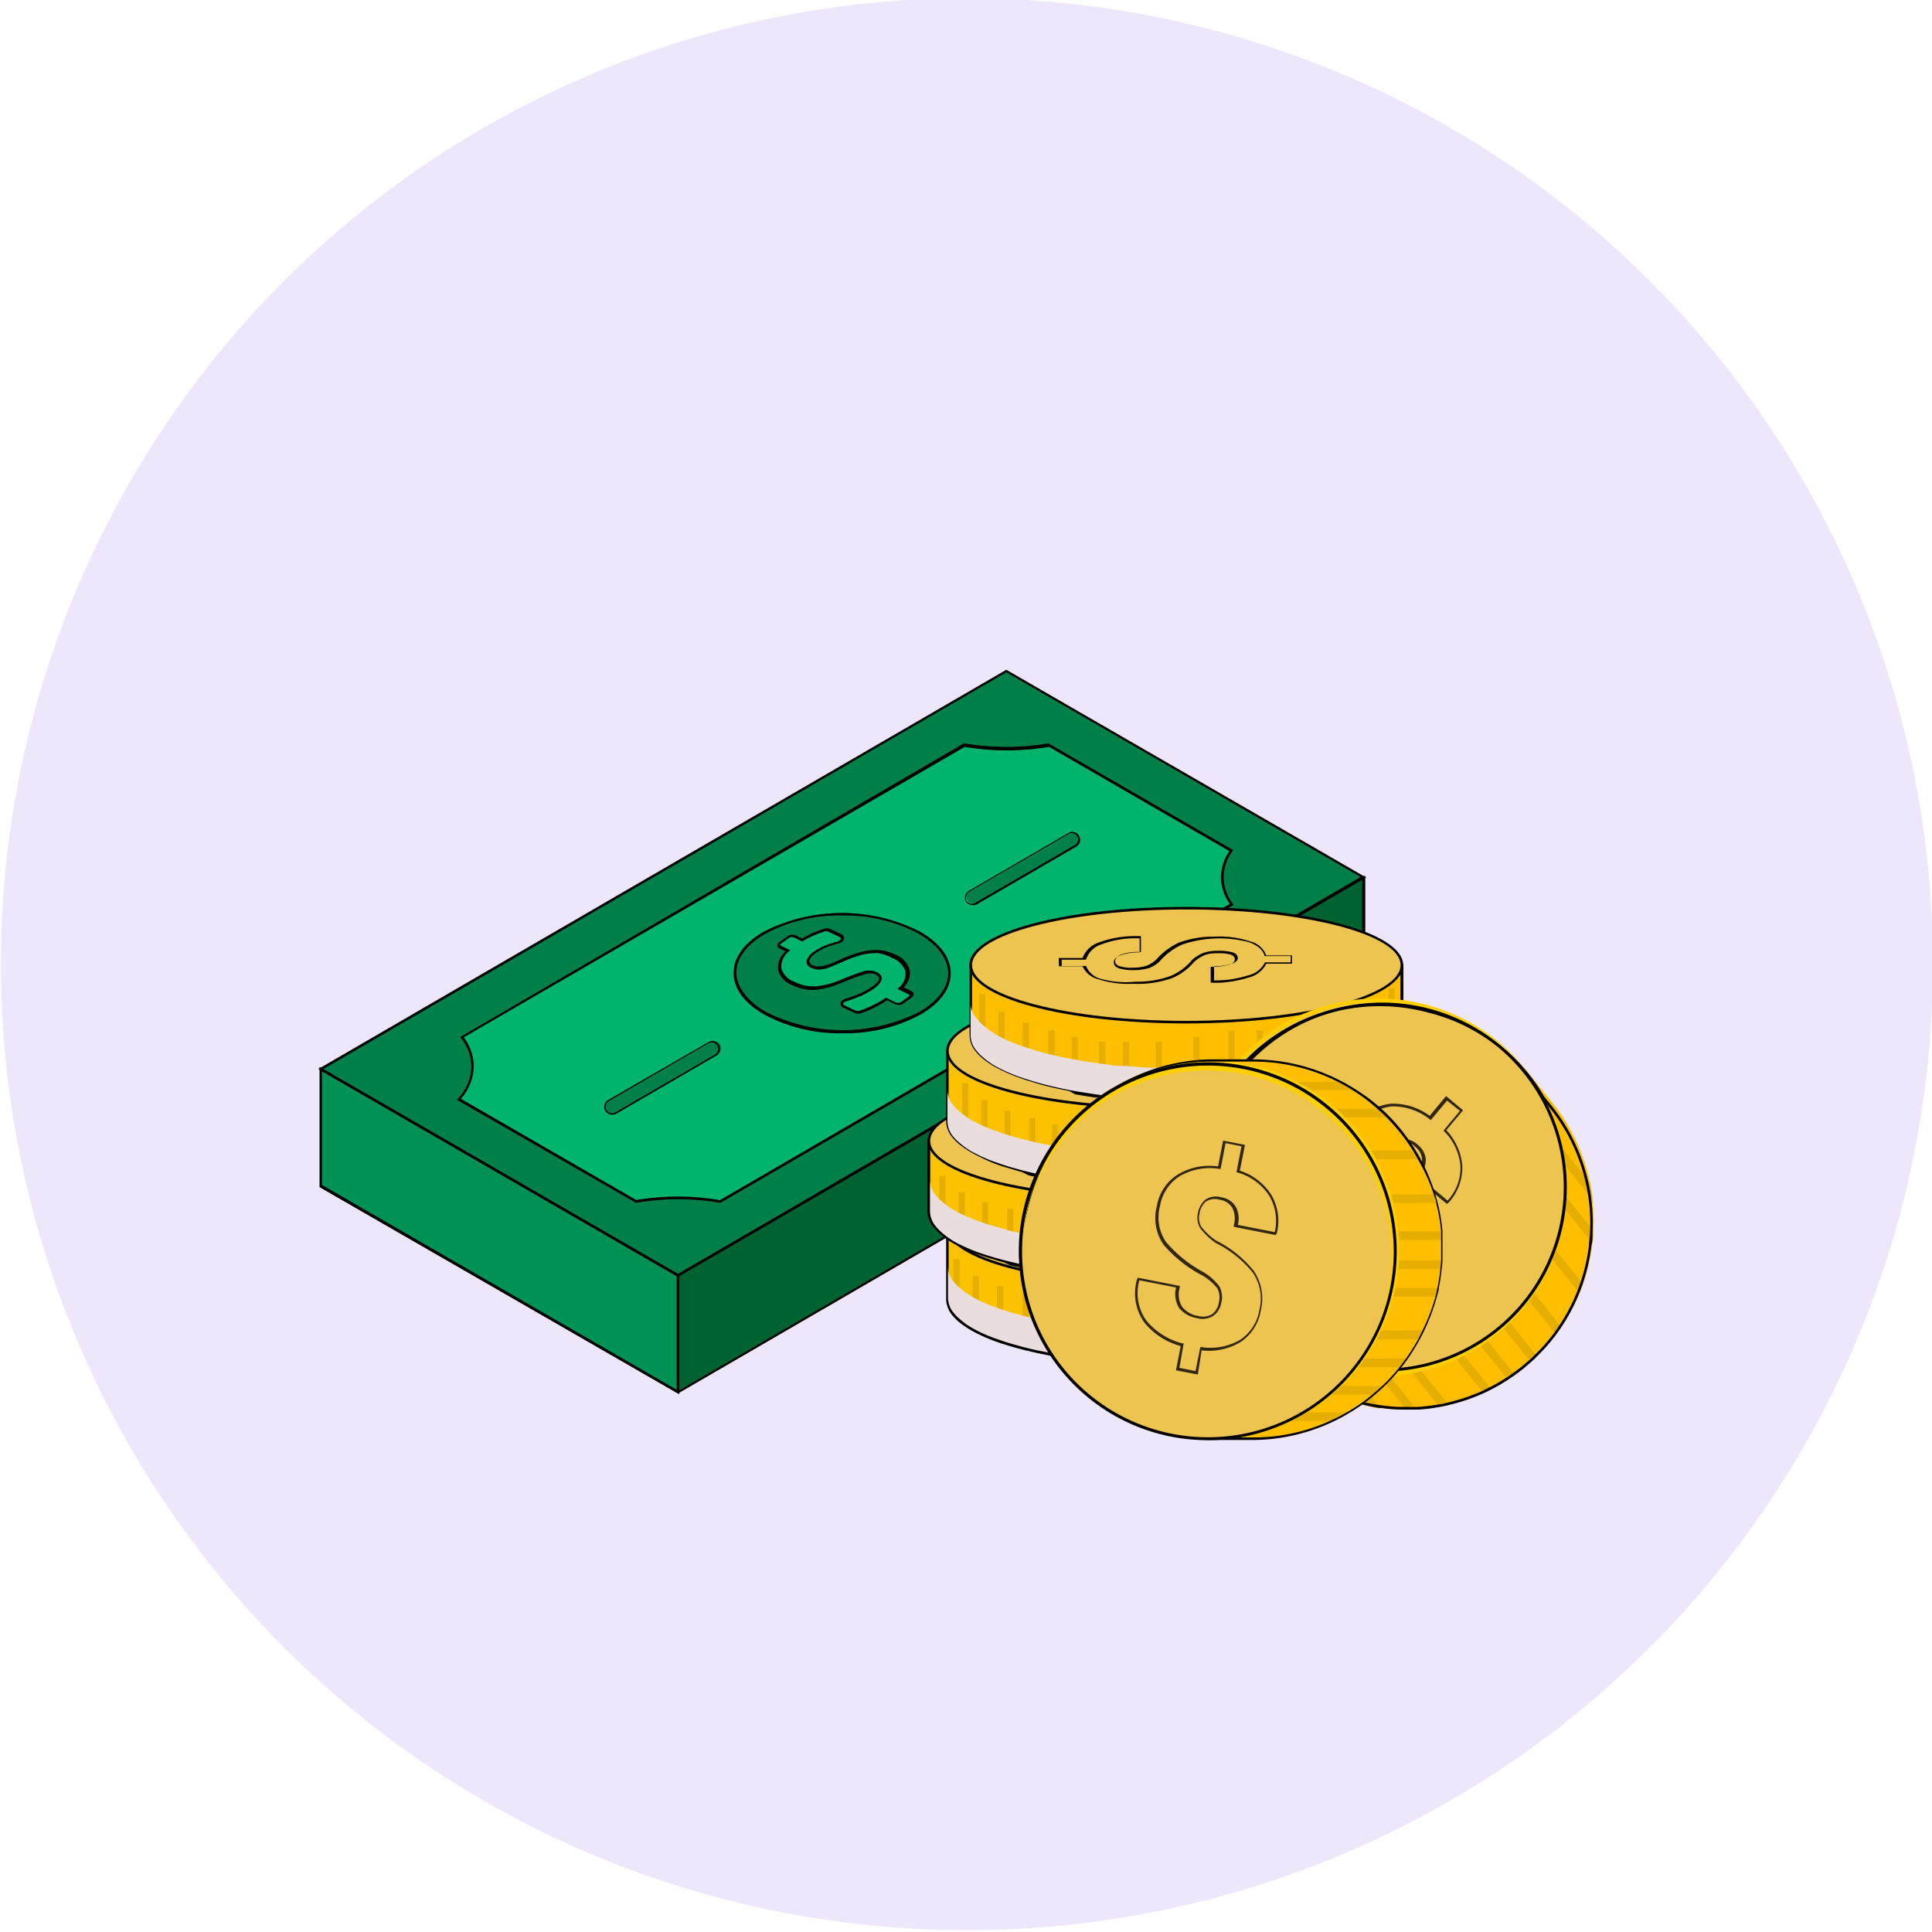 <svg xmlns="http://www.w3.org/2000/svg" xmlns:xlink="http://www.w3.org/1999/xlink" viewBox="0 0 150 150"><defs><style>.cls-1{fill:none;}.cls-2{isolation:isolate;}.cls-3{fill:#eee6fa;}.cls-4{fill:#006131;}.cls-5{fill:#009255;}.cls-6,.cls-8{fill:#00b46e;}.cls-6{stroke:#000;stroke-miterlimit:10;stroke-width:0;}.cls-7{fill:#008048;}.cls-9{fill:#fcc200;}.cls-10{fill:#eec450;}.cls-11{fill:#e5ae00;}.cls-12,.cls-16{mix-blend-mode:multiply;}.cls-13{fill:#eadddd;}.cls-14{fill:#ffbf00;}.cls-15{fill:#ffcf00;}.cls-16{opacity:0.8;}.cls-17{fill:#010000;}.cls-18{clip-path:url(#clip-path);}.cls-19{clip-path:url(#clip-path-2);}</style><clipPath id="clip-path"><rect class="cls-1" x="82.31" y="72.66" width="18" height="3.66" transform="translate(-1.29 1.6) rotate(-1)"/></clipPath><clipPath id="clip-path-2"><rect class="cls-1" x="82.21" y="72.62" width="18.21" height="3.74" transform="translate(-1.29 1.6) rotate(-1)"/></clipPath></defs><g class="cls-2"><g id="Capa_1" data-name="Capa 1"><circle class="cls-3" cx="75.07" cy="74.86" r="75"/><polygon class="cls-4" points="24.91 83.01 24.91 92.06 52.64 108.08 105.86 77.15 105.86 68.09 24.91 83.01"/><path d="M52.64,108.19l0,0-27.78-16v-9.2h.08L106,68V77.2l0,0ZM25,92,52.64,108l53.12-30.87V68.21L25,83.09Z"/><polygon class="cls-5" points="52.64 99.02 52.64 108.08 24.91 92.06 24.91 83.01 52.64 99.02"/><path d="M52.74,108.25l-.15-.09-27.78-16V82.83l.15.09L52.74,99ZM25,92,52.54,107.9V99.08L25,83.18Z"/><polygon class="cls-6" points="105.86 68.09 52.64 99.02 24.91 83.01 78.13 52.08 105.86 68.09"/><path class="cls-7" d="M71.38,72.42c1.5.86,2.33,2,2.33,3.14s-.81,2.27-2.29,3.13a12.2,12.2,0,0,1-6,1.43h0a12.29,12.29,0,0,1-6-1.43c-1.5-.87-2.33-2-2.33-3.15s.81-2.26,2.29-3.13a13.32,13.32,0,0,1,12,0Z"/><path d="M65.41,80.22a12.28,12.28,0,0,1-6.07-1.45c-1.54-.88-2.38-2-2.38-3.23s.83-2.33,2.34-3.21a13.41,13.41,0,0,1,12.13,0c1.53.88,2.38,2,2.38,3.23s-.83,2.33-2.34,3.21A12.21,12.21,0,0,1,65.41,80.22Zm0-9.14a12.13,12.13,0,0,0-6,1.42c-1.45.84-2.24,1.92-2.24,3s.81,2.21,2.28,3.06a13.24,13.24,0,0,0,11.93,0c1.45-.84,2.24-1.92,2.24-3s-.81-2.21-2.28-3.06h0A12.23,12.23,0,0,0,65.36,71.08Z"/><path class="cls-7" d="M75.52,70.22a.5.5,0,0,0,.28-.08l7.73-4.49a.56.56,0,1,0-.57-1l-7.72,4.49a.56.56,0,0,0,.28,1Z"/><path d="M75.52,70.27A.63.63,0,0,1,75,70a.62.62,0,0,1-.06-.46.58.58,0,0,1,.28-.37l7.73-4.49a.57.57,0,0,1,.46-.07.64.64,0,0,1,.37.29.61.61,0,0,1-.22.83l-7.73,4.49A.64.64,0,0,1,75.52,70.27Zm7.72-5.61a.59.59,0,0,0-.25.07l-7.73,4.49a.52.52,0,0,0-.23.31.49.49,0,0,0,0,.39.52.52,0,0,0,.44.25.43.43,0,0,0,.25-.07l7.73-4.49a.53.53,0,0,0,.24-.31.5.5,0,0,0-.06-.38.48.48,0,0,0-.3-.24Z"/><path class="cls-7" d="M47.53,86.49a.6.6,0,0,0,.28-.08l7.72-4.49A.56.56,0,1,0,55,81l-7.72,4.49a.56.56,0,0,0-.21.76A.58.58,0,0,0,47.53,86.49Z"/><path d="M47.53,86.54a.61.61,0,0,1-.31-1.14L55,80.91a.61.61,0,0,1,.83.22.62.62,0,0,1,.06.46.58.58,0,0,1-.28.37l-7.73,4.49A.55.55,0,0,1,47.53,86.54Zm7.72-5.61A.47.47,0,0,0,55,81l-7.73,4.49a.52.52,0,0,0-.23.31.46.46,0,0,0,.05.38.51.51,0,0,0,.44.26.55.55,0,0,0,.25-.07l7.73-4.49a.51.51,0,0,0,.18-.7A.5.5,0,0,0,55.25,80.93Z"/><path class="cls-7" d="M98.32,63.73l-12.65-7.3h0l-7.54-4.35-7.49,4.35L33,78.31,24.91,83l7.64,4.41L45.1,94.66,52.64,99l7.49-4.35L98.38,72.44l7.48-4.35ZM55.91,93.29A18.78,18.78,0,0,0,52.6,93a19.23,19.23,0,0,0-3.27.28l-13.77-8a3.79,3.79,0,0,0,1.07-2.56,3.72,3.72,0,0,0-.82-2.26l39.05-22.7a18.78,18.78,0,0,0,3.31.29,19.23,19.23,0,0,0,3.27-.28L95.59,66a3.44,3.44,0,0,0,0,4.21Z"/><path d="M52.64,99.14l0,0L24.71,83l8.23-4.78L78.13,52l7.6,4.39,20.34,11.74-7.64,4.44ZM25.11,83,52.64,98.9l53-30.81L78.13,52.2ZM55.93,93.39h0a19.21,19.21,0,0,0-6.55,0h0l-13.91-8,.08-.1a3.69,3.69,0,0,0,1.05-2.49,3.61,3.61,0,0,0-.8-2.2l-.07-.09L74.84,57.71h0a19.46,19.46,0,0,0,6.55,0h0L95.74,66l-.06.09a3.51,3.51,0,0,0-.68,2,3.58,3.58,0,0,0,.71,2.08l.07.09ZM52.6,92.9a18.57,18.57,0,0,1,3.29.28l39.59-23a3.73,3.73,0,0,1-.69-2.1,3.66,3.66,0,0,1,.66-2l-14-8.09a19.72,19.72,0,0,1-6.55,0L36,80.54a3.73,3.73,0,0,1,.78,2.23,3.9,3.9,0,0,1-1,2.54l13.62,7.86A19.47,19.47,0,0,1,52.6,92.9Z"/><path class="cls-8" d="M61.17,72.76l-.67.49c-.14.1-.12.23,0,.3l.6.29a1.58,1.58,0,0,0-.6,1.45,1.69,1.69,0,0,0,1,1.07,3.32,3.32,0,0,0,1.79.36,6.83,6.83,0,0,0,1.87-.49l.53-.21a13.24,13.24,0,0,1,1.42-.51,1.24,1.24,0,0,1,.84,0c.54.26.49.62-.14,1.08a6.1,6.1,0,0,1-1.35.73q-.41.15-.81.27a.54.54,0,0,0-.2.1c-.18.12-.18.31,0,.42l.84.4a.63.63,0,0,0,.45,0,8.68,8.68,0,0,0,2.05-1l.7.34a.53.53,0,0,0,.5-.05l.67-.49c.13-.1.12-.23,0-.3L70,76.7a1.5,1.5,0,0,0,.54-1.38,1.78,1.78,0,0,0-1.08-1.1,3.31,3.31,0,0,0-1.31-.34,4.41,4.41,0,0,0-1.3.16,9.63,9.63,0,0,0-1.48.53l-1,.43a2.85,2.85,0,0,1-.69.15A1.26,1.26,0,0,1,63,75c-.24-.12-.34-.27-.3-.47A1.21,1.21,0,0,1,63.2,74a4,4,0,0,1,1.21-.61l.63-.19a.5.5,0,0,0,.22-.1.23.23,0,0,0,0-.42l-.85-.41a.63.63,0,0,0-.45,0l-.78.3a7.76,7.76,0,0,0-.9.47l-.57-.27a.53.53,0,0,0-.5.05"/><path d="M66.61,78.7a.64.64,0,0,1-.28-.06l-.85-.4a.36.36,0,0,1-.22-.28.37.37,0,0,1,.17-.32,1,1,0,0,1,.23-.11,6.28,6.28,0,0,0,.8-.27,5.73,5.73,0,0,0,1.33-.71c.4-.3.48-.49.47-.6s-.12-.21-.31-.31a1.13,1.13,0,0,0-.78,0,10.9,10.9,0,0,0-1.4.5l-.54.21a6.9,6.9,0,0,1-1.89.5,3.54,3.54,0,0,1-1.85-.37,1.8,1.8,0,0,1-1.07-1.14A1.6,1.6,0,0,1,61,73.87l-.47-.23a.27.27,0,0,1-.17-.22.26.26,0,0,1,.13-.25l.67-.49a.63.63,0,0,1,.61-.06l.51.25a6,6,0,0,1,.87-.45,7.24,7.24,0,0,1,.79-.3.71.71,0,0,1,.52,0l.86.41a.35.35,0,0,1,.22.28.37.37,0,0,1-.17.32.82.82,0,0,1-.25.11l-.63.19a4,4,0,0,0-1.18.59,1.11,1.11,0,0,0-.48.56c0,.09,0,.22.25.35a1.15,1.15,0,0,0,.59.1,2.65,2.65,0,0,0,.65-.15c.21-.07.54-.21,1-.42a10.69,10.69,0,0,1,1.49-.54,4.68,4.68,0,0,1,1.34-.16,3.38,3.38,0,0,1,1.35.35,1.82,1.82,0,0,1,1.12,1.17,1.48,1.48,0,0,1-.46,1.37l.61.3a.27.27,0,0,1,.17.22.29.29,0,0,1-.13.25l-.67.49a.63.63,0,0,1-.61.06l-.65-.31a9,9,0,0,1-2,1A1,1,0,0,1,66.61,78.7Zm.94-3.34a1.13,1.13,0,0,1,.49.1c.26.13.4.29.42.47s-.16.49-.55.78a6,6,0,0,1-1.38.74,7.75,7.75,0,0,1-.81.28.38.38,0,0,0-.17.08.17.17,0,0,0-.09.13.2.2,0,0,0,.11.12l.85.4a.49.49,0,0,0,.36,0,8.48,8.48,0,0,0,2-1l0,0,.75.36a.47.47,0,0,0,.4,0l.67-.49s0,0,0-.07a.07.07,0,0,0-.06-.06l-.86-.42.1-.1a1.39,1.39,0,0,0,.51-1.29,1.68,1.68,0,0,0-1-1A3.32,3.32,0,0,0,68.13,74a4.62,4.62,0,0,0-1.28.15,10.94,10.94,0,0,0-1.46.54l-1,.42a2.52,2.52,0,0,1-.71.16,1.33,1.33,0,0,1-.69-.12c-.37-.17-.39-.41-.36-.58a1.38,1.38,0,0,1,.56-.68,4.48,4.48,0,0,1,1.24-.61,6,6,0,0,1,.64-.19A.51.51,0,0,0,65.2,73a.17.17,0,0,0,.09-.13.18.18,0,0,0-.11-.12l-.86-.41a.49.49,0,0,0-.36,0c-.28.09-.55.19-.78.29a6.92,6.92,0,0,0-.89.47l0,0-.61-.3a.43.43,0,0,0-.4,0l-.67.49s-.06,0-.05.07,0,0,.06.06l.72.35-.1.1a1.5,1.5,0,0,0-.57,1.35,1.6,1.6,0,0,0,1,1,3.25,3.25,0,0,0,1.74.35,6.64,6.64,0,0,0,1.84-.49l.53-.21a14.05,14.05,0,0,1,1.43-.51A2.27,2.27,0,0,1,67.55,75.36Z"/><path class="cls-9" d="M107,95.24v5.48a2.08,2.08,0,0,1-.77,1.5,4.24,4.24,0,0,1-.49.41,9.4,9.4,0,0,1-1.25.73l-.49.22a17.6,17.6,0,0,1-2,.7l-.48.14c-.81.22-1.68.41-2.62.58l-.49.09c-.77.12-1.57.24-2.41.33l-.48,0c-.56,0-1.13.1-1.71.13l-.49,0c-.73,0-1.47.06-2.23.07H90.3c-.71,0-1.4,0-2.09,0l-.49,0c-.7,0-1.39-.08-2.06-.14l-.49,0c-.46,0-.91-.1-1.36-.15l-.48-.07c-.57-.07-1.12-.16-1.64-.25l-.49-.1c-.46-.08-.9-.18-1.33-.28l-.48-.12c-.53-.14-1-.28-1.5-.44l-.49-.17a11.62,11.62,0,0,1-1.36-.56c-.17-.08-.34-.17-.49-.26a5.38,5.38,0,0,1-1-.7,3.37,3.37,0,0,1-.5-.5,1.88,1.88,0,0,1-.45-1.16V95.24Z"/><path d="M90.65,105.82H90.3c-.67,0-1.38,0-2.09,0h-.49c-.67,0-1.34-.07-2.06-.14l-.38,0h-.12l-1.36-.15-.23,0-.26,0c-.57-.07-1.12-.16-1.64-.26a3.86,3.86,0,0,1-.49-.09c-.45-.08-.9-.18-1.33-.29a3.89,3.89,0,0,1-.49-.12c-.55-.13-1-.28-1.51-.43l-.49-.17a12.16,12.16,0,0,1-1.36-.57c-.15-.07-.31-.15-.5-.26a7.22,7.22,0,0,1-1.06-.71,4.76,4.76,0,0,1-.5-.51,2,2,0,0,1-.48-1.23V95.14h33.68v5.58a2.22,2.22,0,0,1-.8,1.58,6.15,6.15,0,0,1-.5.41,8.05,8.05,0,0,1-1.27.74l-.07,0-.42.19a15.46,15.46,0,0,1-2,.7l-.49.15c-.84.22-1.72.42-2.62.58l-.49.09c-.87.14-1.66.25-2.42.33l-.25,0-.23,0c-.5.05-1,.09-1.72.13l-.48,0-2.24.08h-.49Zm-17-10.48v5.38a1.8,1.8,0,0,0,.43,1.1,4.35,4.35,0,0,0,.48.48,6.35,6.35,0,0,0,1,.7l.48.25c.4.19.84.37,1.35.56l.49.17c.46.15.94.29,1.49.43l.49.12,1.32.29.48.09c.52.09,1.07.18,1.64.25l.26,0,.23,0c.47.06.9.11,1.35.15h.11l.38,0c.72.06,1.4.11,2.06.14h.48c.72,0,1.42,0,2.09,0h.84c.82,0,1.55,0,2.22-.07l.49,0c.67,0,1.21-.08,1.71-.14l.23,0,.25,0c.75-.08,1.54-.19,2.4-.33l.49-.09c.9-.16,1.77-.35,2.61-.58l.48-.14a16.8,16.8,0,0,0,2-.69l.42-.19.07,0a8,8,0,0,0,1.23-.73,5.69,5.69,0,0,0,.48-.39,2,2,0,0,0,.74-1.43V95.34Z"/><path class="cls-10" d="M107,95.24c0,2.45-7.49,4.43-16.74,4.43s-16.74-2-16.74-4.43,7.5-4.42,16.74-4.42S107,92.8,107,95.24Z"/><path d="M90.3,99.77c-9.44,0-16.84-2-16.84-4.53s7.4-4.52,16.84-4.52,16.84,2,16.84,4.52S99.74,99.77,90.3,99.77Zm0-8.85c-9.17,0-16.64,1.94-16.64,4.32s7.47,4.33,16.64,4.33,16.64-1.94,16.64-4.33S99.47,90.92,90.3,90.92Z"/><path class="cls-11" d="M74.51,97.78v4.4a3.25,3.25,0,0,1-.5-.47V97.78Z"/><path class="cls-11" d="M76,99.07v4l-.49-.24V99.07Z"/><path class="cls-11" d="M77.89,99.86v3.91l-.49-.16V99.86Z"/><path class="cls-11" d="M79.87,100.39v3.9l-.48-.11v-3.79Z"/><path class="cls-11" d="M81.69,100.9v3.74l-.49-.08V100.9Z"/><path class="cls-11" d="M83.81,101.24V105l-.48-.06v-3.65Z"/><path class="cls-11" d="M85.66,101.24v3.89l-.49,0v-3.85Z"/><path class="cls-11" d="M88.21,101.24v4l-.49,0v-4Z"/><path class="cls-11" d="M91.14,100.9v4.41h-.49V100.9Z"/><path class="cls-11" d="M93.86,100.39v4.82l-.49,0v-4.85Z"/><path class="cls-11" d="M96.05,100.39V105l-.48,0v-4.69Z"/><path class="cls-11" d="M99,99.86v4.78l-.49.08V99.86Z"/><path class="cls-11" d="M102.05,99.35V104l-.48.14V99.35Z"/><path class="cls-11" d="M104.53,98.12v5l-.49.2V98.12Z"/><path class="cls-11" d="M106.27,97.27V102a4.18,4.18,0,0,1-.49.38V97.27Z"/><g class="cls-12"><path class="cls-13" d="M106.27,99.8a4.22,4.22,0,0,1-.49.4,7.63,7.63,0,0,1-1.25.73l-.49.22a15.83,15.83,0,0,1-2,.7l-.48.15c-.81.21-1.68.41-2.62.58l-.49.08c-.77.13-1.57.24-2.41.33l-.48.05c-.56.06-1.13.1-1.71.14l-.49,0c-.73,0-1.47.07-2.23.08H90.3c-.71,0-1.4,0-2.09,0l-.49,0c-.7,0-1.39-.08-2.06-.14l-.49,0-1.36-.15-.48-.07c-.57-.08-1.12-.16-1.64-.26l-.49-.09c-.46-.08-.9-.18-1.33-.29a4.21,4.21,0,0,1-.48-.12c-.53-.13-1-.27-1.5-.43l-.49-.17a13.66,13.66,0,0,1-1.36-.56c-.17-.09-.34-.17-.49-.26a5.87,5.87,0,0,1-1-.7,3.93,3.93,0,0,1-.5-.5,1.88,1.88,0,0,1-.45-1.16v2.42a1.88,1.88,0,0,0,.45,1.16,3.37,3.37,0,0,0,.5.5,5.38,5.38,0,0,0,1,.7c.15.09.32.18.49.26a11.62,11.62,0,0,0,1.36.56l.49.17c.47.16,1,.3,1.5.44l.48.12c.43.1.87.2,1.33.28l.49.1c.52.09,1.07.18,1.64.25l.48.07c.45,0,.9.11,1.36.15l.49,0c.67.06,1.36.11,2.06.14l.49,0c.69,0,1.38,0,2.09,0h.84c.76,0,1.5,0,2.23-.07l.49,0c.58,0,1.15-.08,1.71-.13l.48,0c.84-.09,1.64-.21,2.41-.33L99,105c.94-.17,1.81-.36,2.62-.58l.48-.14a17.6,17.6,0,0,0,2-.7l.49-.22a9.4,9.4,0,0,0,1.25-.73,4.24,4.24,0,0,0,.49-.41,2.08,2.08,0,0,0,.77-1.5V98.3A2.12,2.12,0,0,1,106.27,99.8Z"/></g><path class="cls-9" d="M105.6,88.58v5.49a2.08,2.08,0,0,1-.77,1.49,5.3,5.3,0,0,1-.49.41,9.4,9.4,0,0,1-1.25.73l-.49.22a17.6,17.6,0,0,1-2,.7l-.49.14c-.8.22-1.68.41-2.61.58l-.49.09c-.77.12-1.57.24-2.41.33l-.48,0L92.42,99l-.49,0c-.73,0-1.48.06-2.23.08h-.84c-.71,0-1.41,0-2.09,0l-.49,0c-.7,0-1.39-.08-2.06-.14l-.49,0c-.46,0-.91-.1-1.36-.15l-.49-.06-1.64-.26-.48-.09c-.46-.09-.9-.19-1.33-.29L78,97.85c-.53-.14-1-.28-1.51-.44L76,97.25a13.61,13.61,0,0,1-1.36-.57c-.18-.08-.34-.17-.49-.25a6.39,6.39,0,0,1-1-.71,3.83,3.83,0,0,1-.49-.5,1.88,1.88,0,0,1-.45-1.15V88.58Z"/><path d="M89.21,99.16h-.35c-.67,0-1.36,0-2.1,0h-.48c-.67,0-1.36-.07-2.07-.14l-.49,0c-.48,0-1-.1-1.36-.15l-.22,0-.27,0c-.57-.08-1.12-.17-1.64-.26l-.49-.1c-.45-.08-.9-.18-1.33-.28L77.92,98c-.56-.14-1-.29-1.51-.44l-.49-.17a13.24,13.24,0,0,1-1.37-.57c-.18-.09-.36-.18-.49-.26A5.58,5.58,0,0,1,73,95.8a4.09,4.09,0,0,1-.51-.51A2,2,0,0,1,72,94.07V88.48H105.7v5.59a2.21,2.21,0,0,1-.8,1.57,6.15,6.15,0,0,1-.5.41,9.08,9.08,0,0,1-1.27.74l-.07,0-.42.19a17.75,17.75,0,0,1-2,.71l-.49.14c-.83.22-1.72.42-2.62.58l-.49.09c-.88.14-1.67.25-2.42.33l-.23,0-.26,0-1.71.14-.49,0c-.67,0-1.4.06-2.23.08h-.49Zm-17-10.48v5.39a1.8,1.8,0,0,0,.43,1.09,2.72,2.72,0,0,0,.48.48,5.77,5.77,0,0,0,1,.7l.48.25a12,12,0,0,0,1.35.56l.48.17c.46.15,1,.29,1.5.43l.48.12c.44.11.88.2,1.33.29l.48.09c.52.09,1.07.18,1.64.26l.26,0,.23,0c.41.05.87.11,1.35.15l.49,0c.71.06,1.4.11,2,.14h.49c.74,0,1.42,0,2.09,0h.84l2.22-.08.49,0c.69,0,1.21-.08,1.71-.13l.25,0,.23,0c.75-.08,1.53-.19,2.4-.33l.49-.09c.9-.16,1.78-.35,2.61-.57l.48-.15a17.46,17.46,0,0,0,2-.69l.42-.19.06,0a8.13,8.13,0,0,0,1.24-.73,3.37,3.37,0,0,0,.48-.39,2,2,0,0,0,.74-1.42V88.68Z"/><path class="cls-10" d="M105.6,88.58C105.6,91,98.1,93,88.86,93s-16.74-2-16.74-4.43,7.49-4.42,16.74-4.42S105.6,86.14,105.6,88.58Z"/><path d="M88.86,93.11c-9.44,0-16.84-2-16.84-4.53s7.4-4.52,16.84-4.52,16.84,2,16.84,4.52S98.3,93.11,88.86,93.11Zm0-8.85c-9.17,0-16.64,1.94-16.64,4.32s7.47,4.33,16.64,4.33S105.5,91,105.5,88.58,98,84.26,88.86,84.26Z"/><path class="cls-11" d="M73.41,91.3v4.3a3.55,3.55,0,0,1-.48-.46V91.3Z"/><path class="cls-11" d="M74.91,92.56v3.92l-.48-.24V92.56Z"/><path class="cls-11" d="M76.72,93.33v3.82L76.24,97V93.33Z"/><path class="cls-11" d="M78.67,93.85v3.81l-.48-.11v-3.7Z"/><path class="cls-11" d="M80.45,94.35V98L80,97.92V94.35Z"/><path class="cls-11" d="M82.53,94.68v3.63l-.48-.07V94.68Z"/><path class="cls-11" d="M84.35,94.68v3.8l-.49,0V94.68Z"/><path class="cls-11" d="M86.84,94.68v3.95l-.48,0V94.68Z"/><path class="cls-11" d="M89.71,94.35v4.31h-.48V94.35Z"/><path class="cls-11" d="M92.37,93.85v4.71l-.47,0V93.85Z"/><path class="cls-11" d="M94.53,93.85v4.54l-.48,0V93.85Z"/><path class="cls-11" d="M97.36,93.33V98l-.47.08V93.33Z"/><path class="cls-11" d="M100.4,92.84v4.5l-.47.13V92.84Z"/><path class="cls-11" d="M102.83,91.63v4.86l-.48.21V91.63Z"/><path class="cls-11" d="M104.54,90.8v4.65a3.79,3.79,0,0,1-.48.37v-5Z"/><g class="cls-12"><path class="cls-13" d="M104.83,93.14a5.27,5.27,0,0,1-.49.4,8.42,8.42,0,0,1-1.25.74l-.49.22a19.82,19.82,0,0,1-2,.7l-.49.14c-.8.21-1.68.41-2.61.58L97,96c-.77.13-1.57.24-2.41.34l-.48,0c-.56.06-1.13.1-1.71.14l-.49,0c-.73,0-1.48.06-2.23.07h-.84c-.71,0-1.41,0-2.09,0l-.49,0c-.7,0-1.39-.08-2.06-.14l-.49,0-1.36-.15-.49-.07c-.56-.07-1.11-.16-1.64-.26-.16,0-.32,0-.48-.09-.46-.08-.9-.18-1.33-.28L78,95.43c-.53-.14-1-.28-1.51-.44L76,94.82a13.66,13.66,0,0,1-1.36-.56,4.48,4.48,0,0,1-.49-.26,6.38,6.38,0,0,1-1-.7,3.83,3.83,0,0,1-.49-.5,1.88,1.88,0,0,1-.45-1.16v2.43a1.88,1.88,0,0,0,.45,1.15,3.83,3.83,0,0,0,.49.5,6.39,6.39,0,0,0,1,.71c.15.08.31.17.49.25a13.61,13.61,0,0,0,1.36.57l.48.16c.48.16,1,.3,1.51.44l.48.12c.43.1.87.2,1.33.29l.48.09,1.64.26.49.06c.45,0,.9.11,1.36.15l.49,0c.67.06,1.36.11,2.06.14l.49,0c.68,0,1.38,0,2.09,0h.84c.75,0,1.5,0,2.23-.08l.49,0,1.71-.14.48,0c.84-.09,1.64-.21,2.41-.33l.49-.09c.93-.17,1.81-.36,2.61-.58l.49-.14a17.6,17.6,0,0,0,2-.7l.49-.22a9.4,9.4,0,0,0,1.25-.73,5.3,5.3,0,0,0,.49-.41,2.08,2.08,0,0,0,.77-1.49V91.64A2.1,2.1,0,0,1,104.83,93.14Z"/></g><path class="cls-9" d="M107,81.59v5.48a2.08,2.08,0,0,1-.77,1.5,4.24,4.24,0,0,1-.49.41,9.4,9.4,0,0,1-1.25.73l-.49.22a17.6,17.6,0,0,1-2,.7l-.48.14c-.81.22-1.68.41-2.62.58l-.49.09c-.77.12-1.57.24-2.41.33l-.48,0c-.56.05-1.13.1-1.71.13l-.49,0c-.73,0-1.47.06-2.23.07H90.3c-.71,0-1.4,0-2.09,0l-.49,0c-.7,0-1.39-.08-2.06-.14l-.49,0c-.46,0-.91-.1-1.36-.15l-.48-.07c-.57-.07-1.12-.16-1.64-.25l-.49-.1c-.46-.08-.9-.18-1.33-.28l-.48-.12c-.53-.14-1-.28-1.5-.44l-.49-.17A11.62,11.62,0,0,1,76,89.69l-.49-.25a5.88,5.88,0,0,1-1-.71,3.37,3.37,0,0,1-.5-.5,1.88,1.88,0,0,1-.45-1.16V81.59Z"/><path d="M90.65,92.17H90.3c-.67,0-1.36,0-2.09,0h-.49c-.67,0-1.36-.08-2.06-.14l-.5,0-1.36-.15-.23,0-.26,0c-.57-.07-1.13-.16-1.64-.26a3.86,3.86,0,0,1-.49-.09c-.45-.08-.9-.18-1.33-.28L79.36,91c-.55-.15-1-.29-1.51-.44l-.49-.17A12.16,12.16,0,0,1,76,89.78a4.88,4.88,0,0,1-.5-.26,7.22,7.22,0,0,1-1.06-.71,4.76,4.76,0,0,1-.5-.51,2,2,0,0,1-.48-1.23V81.49h33.68v5.58a2.22,2.22,0,0,1-.8,1.58,4.59,4.59,0,0,1-.5.41,8.54,8.54,0,0,1-1.27.74l-.07,0-.42.19a15.46,15.46,0,0,1-2,.7l-.49.15c-.84.22-1.72.42-2.62.58l-.49.09c-.87.14-1.66.25-2.42.33l-.25,0-.23,0c-.49,0-1,.09-1.72.14l-.45,0h0c-.7,0-1.43.06-2.24.08h-.49Zm-17-10.48v5.38a1.8,1.8,0,0,0,.43,1.1,3.63,3.63,0,0,0,.48.48,6.82,6.82,0,0,0,1,.7l.48.25c.39.19.84.37,1.35.56l.49.17c.45.15.94.29,1.49.43l.49.12c.43.11.87.2,1.32.29l.48.09c.52.09,1.07.18,1.64.25l.26,0,.23,0q.67.09,1.35.15l.49,0c.71.06,1.4.11,2.06.14h.48c.74,0,1.42,0,2.09,0h.84c.81,0,1.54,0,2.22-.07h0l.45,0c.69,0,1.22-.08,1.71-.13l.23,0,.25,0c.75-.08,1.54-.19,2.4-.33l.49-.09c.9-.16,1.77-.35,2.61-.58l.48-.14a16.8,16.8,0,0,0,2-.69l.41-.19.08,0a8,8,0,0,0,1.23-.73,4.23,4.23,0,0,0,.48-.39,2,2,0,0,0,.74-1.43V81.69Z"/><path class="cls-10" d="M107,81.59C107,84,99.55,86,90.3,86s-16.74-2-16.74-4.43,7.5-4.42,16.74-4.42S107,79.15,107,81.59Z"/><path d="M90.3,86.12c-9.44,0-16.84-2-16.84-4.53s7.4-4.52,16.84-4.52,16.84,2,16.84,4.52S99.74,86.12,90.3,86.12Zm0-8.85c-9.17,0-16.64,1.94-16.64,4.32s7.47,4.33,16.64,4.33,16.64-1.94,16.64-4.33S99.47,77.27,90.3,77.27Z"/><path class="cls-11" d="M75.18,84.09v4.54a3.62,3.62,0,0,1-.48-.48V84.09Z"/><path class="cls-11" d="M76.67,85.42v4.14a5.39,5.39,0,0,1-.48-.25V85.42Z"/><path class="cls-11" d="M78.46,86.24v4L78,90.11V86.24Z"/><path class="cls-11" d="M80.38,86.79v4l-.47-.12v-3.9Z"/><path class="cls-11" d="M82.14,87.31v3.87l-.47-.09V87.31Z"/><path class="cls-11" d="M84.21,87.66v3.83l-.48-.06V87.66Z"/><path class="cls-11" d="M86,87.66v4l-.48,0v-4Z"/><path class="cls-11" d="M88.47,87.66v4.17l-.47,0V87.66Z"/><path class="cls-11" d="M91.31,87.31v4.55h-.47V87.31Z"/><path class="cls-11" d="M94,86.79v5l-.48,0v-5Z"/><path class="cls-11" d="M96.08,86.79v4.79l-.47,0V86.79Z"/><path class="cls-11" d="M98.89,86.24v4.93l-.48.08v-5Z"/><path class="cls-11" d="M101.89,85.71v4.76l-.47.14v-4.9Z"/><path class="cls-11" d="M104.3,84.43v5.15l-.48.21V84.43Z"/><path class="cls-11" d="M106,83.56v4.92c-.14.13-.3.26-.47.39V83.56Z"/><g class="cls-12"><path class="cls-13" d="M106.27,86.15a4.22,4.22,0,0,1-.49.4,7.63,7.63,0,0,1-1.25.73l-.49.22a15.83,15.83,0,0,1-2,.7l-.48.15c-.81.21-1.68.41-2.62.58l-.49.08c-.77.13-1.57.24-2.41.33l-.48,0c-.56.06-1.13.1-1.71.14a4,4,0,0,1-.49,0c-.73,0-1.47.07-2.23.08H90.3c-.71,0-1.4,0-2.09,0l-.49,0c-.7,0-1.39-.08-2.06-.14l-.49,0-1.36-.15-.48-.07c-.57-.08-1.12-.16-1.64-.26l-.49-.09c-.46-.08-.9-.18-1.33-.29a4.21,4.21,0,0,1-.48-.12c-.53-.13-1-.27-1.5-.43l-.49-.17A13.66,13.66,0,0,1,76,87.27c-.17-.09-.34-.17-.49-.26a5.87,5.87,0,0,1-1-.7,3.93,3.93,0,0,1-.5-.5,1.88,1.88,0,0,1-.45-1.16v2.42A1.88,1.88,0,0,0,74,88.23a3.37,3.37,0,0,0,.5.5,5.88,5.88,0,0,0,1,.71l.49.25a11.62,11.62,0,0,0,1.36.56l.49.17c.47.16,1,.3,1.5.44l.48.12c.43.1.87.2,1.33.28l.49.1c.52.09,1.07.18,1.64.25l.48.07c.45,0,.9.11,1.36.15l.49,0c.67.06,1.36.11,2.06.14l.49,0c.69,0,1.38,0,2.09,0h.84c.76,0,1.5,0,2.23-.07l.49,0c.58,0,1.15-.08,1.71-.13l.48,0c.84-.09,1.64-.21,2.41-.33l.49-.09c.94-.17,1.81-.36,2.62-.58l.48-.14a17.6,17.6,0,0,0,2-.7l.49-.22a9.4,9.4,0,0,0,1.25-.73,4.24,4.24,0,0,0,.49-.41,2.08,2.08,0,0,0,.77-1.5V84.65A2.1,2.1,0,0,1,106.27,86.15Z"/></g><path class="cls-14" d="M108.84,74.93v5.49a2.08,2.08,0,0,1-.77,1.49,5.11,5.11,0,0,1-.48.41,9.12,9.12,0,0,1-1.26.73l-.49.22a16.93,16.93,0,0,1-2,.7l-.48.14c-.81.22-1.68.41-2.62.58l-.49.09c-.76.12-1.57.24-2.4.33l-.49,0-1.71.14-.49,0c-.73,0-1.47.06-2.23.08H92.1c-.71,0-1.4,0-2.09,0l-.49,0c-.7,0-1.38-.08-2-.14l-.49,0c-.47,0-.92-.09-1.36-.15L85.13,85l-1.64-.26L83,84.61c-.46-.09-.9-.19-1.32-.29l-.49-.12c-.53-.13-1-.28-1.5-.44l-.49-.16A13.61,13.61,0,0,1,77.84,83l-.49-.25a6.28,6.28,0,0,1-1-.71,3.28,3.28,0,0,1-.49-.5,1.84,1.84,0,0,1-.46-1.15V74.93Z"/><path d="M92.45,85.51H92.1c-.66,0-1.35,0-2.09,0h-.49c-.67,0-1.36-.07-2.06-.14l-.49,0-1.36-.15-.23,0-.27,0c-.57-.08-1.12-.17-1.64-.26L83,84.7c-.44-.08-.88-.17-1.33-.28l-.49-.12c-.55-.14-1-.29-1.5-.44l-.49-.17a11.61,11.61,0,0,1-1.37-.57l-.5-.25a6.52,6.52,0,0,1-1.06-.72,4,4,0,0,1-.5-.51,2,2,0,0,1-.48-1.22V74.83h33.68v5.59a2.21,2.21,0,0,1-.8,1.57,5.85,5.85,0,0,1-.49.41,8.68,8.68,0,0,1-1.28.74l-.07,0-.42.18a17.07,17.07,0,0,1-2,.71h0l-.46.14c-.84.22-1.73.42-2.63.58l-.49.09c-.86.14-1.65.25-2.41.33l-.26,0-.23,0-1.71.14-.49,0c-.69,0-1.42.06-2.24.08h-.49ZM75.47,75v5.39a1.74,1.74,0,0,0,.43,1.09,3.58,3.58,0,0,0,.47.49,6.81,6.81,0,0,0,1,.69l.49.25a12,12,0,0,0,1.35.56c.15.06.31.12.48.17.46.15,1,.29,1.5.43l.48.12c.45.11.88.2,1.32.29l.49.09c.51.09,1.06.18,1.63.26l.26,0,.23,0,1.36.15.49,0c.69.06,1.38.11,2,.14H90c.74,0,1.43,0,2.09,0h.84l2.23-.08.48,0,1.71-.14.23,0,.26,0c.75-.08,1.54-.19,2.4-.33l.48-.09c.9-.16,1.78-.35,2.61-.57l.46-.14h0a16.18,16.18,0,0,0,2-.69l.41-.19.08,0a8.65,8.65,0,0,0,1.24-.73,5.35,5.35,0,0,0,.48-.39,2,2,0,0,0,.73-1.42V75Z"/><path class="cls-10" d="M108.84,74.93c0,2.45-7.49,4.43-16.74,4.43s-16.74-2-16.74-4.43,7.5-4.42,16.74-4.42S108.84,72.49,108.84,74.93Z"/><path d="M92.1,79.46c-9.44,0-16.84-2-16.84-4.53s7.4-4.52,16.84-4.52,16.84,2,16.84,4.52S101.55,79.46,92.1,79.46Zm0-8.85c-9.17,0-16.63,1.94-16.63,4.32s7.46,4.33,16.63,4.33,16.64-1.94,16.64-4.33S101.28,70.61,92.1,70.61Z"/><path class="cls-11" d="M76.51,77.19v4.68a3.28,3.28,0,0,1-.49-.5V77.19Z"/><path class="cls-11" d="M78,78.56v4.27l-.49-.25v-4Z"/><path class="cls-11" d="M79.89,79.4v4.16l-.49-.17v-4Z"/><path class="cls-11" d="M81.88,80v4.15L81.39,84V80Z"/><path class="cls-11" d="M83.69,80.51v4l-.48-.1V80.51Z"/><path class="cls-11" d="M85.82,80.87v3.95l-.49-.07V80.87Z"/><path class="cls-11" d="M87.67,80.87V85l-.49,0v-4.1Z"/><path class="cls-11" d="M90.21,80.87v4.3l-.49,0V80.87Z"/><path class="cls-11" d="M93.14,80.51V85.2h-.49v-4.7Z"/><path class="cls-11" d="M95.86,80v5.12l-.49,0V80Z"/><path class="cls-11" d="M108.28,76.7v4.93a5.05,5.05,0,0,1-.48.39V76.7Z"/><path class="cls-11" d="M98.06,80v4.94l-.49,0V80Z"/><path class="cls-11" d="M101,79.4v5.09l-.48.09V79.4Z"/><path class="cls-11" d="M104.06,78.86v4.91l-.49.14v-5Z"/><path class="cls-11" d="M106.53,77.55v5.3l-.49.22V77.55Z"/><g class="cls-12"><path class="cls-13" d="M108.07,79.49a3.91,3.91,0,0,1-.48.4,9.12,9.12,0,0,1-1.26.74l-.49.22a19,19,0,0,1-2,.7l-.48.14c-.81.22-1.68.41-2.62.58l-.49.09c-.76.12-1.57.24-2.4.33l-.49,0c-.56.06-1.13.1-1.71.14l-.49,0c-.73,0-1.47.06-2.23.07H92.1c-.71,0-1.4,0-2.09,0l-.49,0c-.7,0-1.38-.08-2-.14l-.49,0c-.47,0-.92-.1-1.36-.15l-.49-.07c-.56-.07-1.11-.16-1.64-.26a3.86,3.86,0,0,1-.49-.09c-.46-.08-.9-.18-1.32-.28l-.49-.12c-.53-.14-1-.28-1.5-.44l-.49-.17a11.62,11.62,0,0,1-1.36-.56c-.17-.08-.33-.17-.49-.26a6.26,6.26,0,0,1-1-.7,3.28,3.28,0,0,1-.49-.5A1.84,1.84,0,0,1,75.36,78v2.43a1.84,1.84,0,0,0,.46,1.15,3.28,3.28,0,0,0,.49.5,6.28,6.28,0,0,0,1,.71l.49.25a13.61,13.61,0,0,0,1.36.57l.49.16c.47.16,1,.31,1.5.44l.49.12c.42.1.86.2,1.32.29l.49.09,1.64.26.49.06c.44.06.89.11,1.36.15l.49,0c.67.06,1.35.11,2,.14l.49,0c.69,0,1.38,0,2.09,0h.84c.76,0,1.5,0,2.23-.08l.49,0,1.71-.14.49,0c.83-.09,1.64-.21,2.4-.33l.49-.09c.94-.17,1.81-.36,2.62-.58l.48-.14a16.93,16.93,0,0,0,2-.7l.49-.22a9.12,9.12,0,0,0,1.26-.73,5.11,5.11,0,0,0,.48-.41,2.08,2.08,0,0,0,.77-1.49V78A2.1,2.1,0,0,1,108.07,79.49Z"/></g><path class="cls-14" d="M118.26,106.23l-.65.49c-.19.14-.37.26-.56.38a13.68,13.68,0,0,1-1.28.74c-.2.11-.41.21-.61.3a14.9,14.9,0,0,1-2.68.92l-.73.16a17.44,17.44,0,0,1-1.77.21q-.41,0-.84,0a12.9,12.9,0,0,1-2-.12c-.34,0-.67-.1-1-.17a13.39,13.39,0,0,1-2.27-.64q-.67-.25-1.32-.57a14.52,14.52,0,0,1-5-4l-2.09-2.6L118.42,83l2.09,2.6a14.71,14.71,0,0,1,2.93,6.22c.09.44.16.89.21,1.34a14.78,14.78,0,0,1,.07,2.4c0,.33,0,.65-.09,1a14.35,14.35,0,0,1-.73,3.16c-.09.24-.17.48-.28.72A14.27,14.27,0,0,1,121.2,103l-.4.57a13.71,13.71,0,0,1-1.48,1.67c-.15.16-.32.31-.49.46S118.45,106.07,118.26,106.23Z"/><path class="cls-11" d="M117.61,106.72c-.19.14-.37.26-.56.38l-2.57-3.19.52-.42Z"/><path class="cls-11" d="M115.77,107.84c-.2.11-.41.21-.61.3L112,104.22l.53-.42Z"/><path class="cls-11" d="M112.48,109.06l-.73.16-3.11-3.87.52-.42Z"/><path class="cls-11" d="M110,109.43q-.41,0-.84,0l-3.22-4,.52-.42Z"/><path class="cls-11" d="M107.18,109.34c-.34,0-.67-.1-1-.17l-3-3.75.52-.42Z"/><path class="cls-11" d="M103.92,108.53q-.67-.25-1.32-.57L100,104.74l.52-.42Z"/><path class="cls-11" d="M118.83,105.74l-2.78-3.46.53-.42,2.74,3.42C119.17,105.44,119,105.59,118.83,105.74Z"/><path class="cls-11" d="M120.8,103.61,118,100.09l.53-.42,2.7,3.37Z"/><path class="cls-11" d="M122.62,100.41l-2.83-3.52.52-.42,2.59,3.22C122.81,99.93,122.73,100.17,122.62,100.41Z"/><path class="cls-11" d="M123.63,96.53l-3.15-3.92.53-.42,2.71,3.37C123.71,95.89,123.67,96.21,123.63,96.53Z"/><path class="cls-11" d="M123.65,93.16l-3.05-3.8.52-.42,2.32,2.88C123.53,92.26,123.6,92.71,123.65,93.16Z"/><path class="cls-15" d="M116.17,103.63A14.67,14.67,0,1,1,118.42,83,14.68,14.68,0,0,1,116.17,103.63Z"/><circle class="cls-10" cx="107" cy="92.17" r="14.34"/><g class="cls-12"><path class="cls-10" d="M105.76,96a1.64,1.64,0,0,0,.45-1.12,4.12,4.12,0,0,0-.54-1.51,9.94,9.94,0,0,1-1.43-3.46,3.51,3.51,0,0,1,.94-2.79,3.47,3.47,0,0,1,2.54-1.33,4.71,4.71,0,0,1,3,1L112,85.21l1.15,1-1.29,1.55a4.47,4.47,0,0,1,1.28,2.81,3.91,3.91,0,0,1-1.05,2.8l0,0-2.4-2a2,2,0,0,0,.58-1.34,1.44,1.44,0,0,0-.6-1.09,1.33,1.33,0,0,0-1.1-.4,1.69,1.69,0,0,0-.93.62,1.43,1.43,0,0,0-.38,1,5,5,0,0,0,.51,1.56,8.81,8.81,0,0,1,1.42,3.42,3.68,3.68,0,0,1-1,2.86,3.48,3.48,0,0,1-2.51,1.37,4.62,4.62,0,0,1-3-.93l-1.22,1.46-1.15-1,1.21-1.46A5.38,5.38,0,0,1,100,94.52,3.75,3.75,0,0,1,101,91.37l0,0,2.4,2a1.94,1.94,0,0,0-.59,1.52,2,2,0,0,0,.79,1.27,1.47,1.47,0,0,0,1.12.42A1.53,1.53,0,0,0,105.76,96Z"/></g><path d="M98.14,103.18a14.33,14.33,0,1,1,20.19-1.84A14.36,14.36,0,0,1,98.14,103.18Zm18.2-21.86a14.11,14.11,0,1,0,1.81,19.87A14.13,14.13,0,0,0,116.34,81.32Z"/><g class="cls-16"><path class="cls-17" d="M101.9,100l-1.32-1.1,1.21-1.46a5.45,5.45,0,0,1-1.58-2.9,3.87,3.87,0,0,1,1.11-3.23l0,0,.12-.07L104,93.3l-.07.09a1.83,1.83,0,0,0-.56,1.42A1.88,1.88,0,0,0,104.1,96a1.34,1.34,0,0,0,1,.4,1.37,1.37,0,0,0,.86-.53,1.5,1.5,0,0,0,.42-1,3.85,3.85,0,0,0-.52-1.45,10,10,0,0,1-1.43-3.47A4,4,0,0,1,108,85.69a4.79,4.79,0,0,1,3,.94l1.27-1.53,1.32,1.1-1.3,1.55a4.52,4.52,0,0,1,1.24,2.78,4,4,0,0,1-1.08,2.86v0l-.13.07-2.53-2.1.07-.09a1.91,1.91,0,0,0,.55-1.25,1.35,1.35,0,0,0-.55-1,1.25,1.25,0,0,0-1-.37,1.63,1.63,0,0,0-.86.58,1.33,1.33,0,0,0-.35.91,5.07,5.07,0,0,0,.5,1.5,8.94,8.94,0,0,1,1.42,3.43,3.81,3.81,0,0,1-1,2.93,3.62,3.62,0,0,1-2.57,1.4,4.76,4.76,0,0,1-2.92-.89Zm-1-1.13,1,.81,1.2-1.44.09.06a4.58,4.58,0,0,0,2.86.91,3.43,3.43,0,0,0,2.41-1.32,3.58,3.58,0,0,0,.93-2.75A8.5,8.5,0,0,0,108,91.78v0a5,5,0,0,1-.52-1.59,1.54,1.54,0,0,1,.4-1.07,1.76,1.76,0,0,1,1-.65,1.41,1.41,0,0,1,1.19.41,1.61,1.61,0,0,1,.63,1.17,2,2,0,0,1-.53,1.31l2.22,1.85a3.75,3.75,0,0,0,1-2.65,4.33,4.33,0,0,0-1.25-2.71l-.07-.07,1.28-1.53-1-.8-1.26,1.51-.09-.06a4.59,4.59,0,0,0-2.94-1,3.76,3.76,0,0,0-3.35,4,9.76,9.76,0,0,0,1.4,3.39,4.15,4.15,0,0,1,.56,1.56,1.75,1.75,0,0,1-.48,1.19,1.63,1.63,0,0,1-1,.61,1.59,1.59,0,0,1-1.21-.45,2.14,2.14,0,0,1-.82-1.32,2,2,0,0,1,.53-1.52l-2.21-1.84a3.61,3.61,0,0,0-1,3A5.21,5.21,0,0,0,102,97.33l.08.08Z"/></g><path class="cls-17" d="M109,109.44a12.29,12.29,0,0,1-1.71-.12c-.32,0-.65-.09-1-.16a14.78,14.78,0,0,1-2.25-.64c-.43-.16-.87-.35-1.3-.56A14.27,14.27,0,0,1,97.87,104l-2.11-2.62h0A14.5,14.5,0,0,1,98,81.11,14.54,14.54,0,0,1,111,78.44a14.28,14.28,0,0,1,8.89,6.7l.59.73A14.59,14.59,0,0,1,123.36,92a12.58,12.58,0,0,1,.21,1.32,14.57,14.57,0,0,1,.07,2.38c0,.34,0,.69-.08,1a14.59,14.59,0,0,1-.73,3.12c-.09.24-.17.48-.27.71a14.2,14.2,0,0,1-1.4,2.6l-.4.56a14.35,14.35,0,0,1-1.46,1.65c-.14.15-.3.29-.49.46l-.56.48c-.24.18-.45.35-.65.49l-.55.37a12.73,12.73,0,0,1-1.26.73c-.18.1-.38.2-.61.3a14.44,14.44,0,0,1-2.64.9c-.26.07-.52.12-.73.16a12.72,12.72,0,0,1-1.74.21l-.83,0Zm-13-8,2,2.47a14.18,14.18,0,0,0,4.84,3.87,12.65,12.65,0,0,0,1.28.55,14.38,14.38,0,0,0,2.22.63c.32.07.65.12,1,.16a11.19,11.19,0,0,0,1.91.11,7.72,7.72,0,0,0,.82,0,14.42,14.42,0,0,0,1.72-.21c.2,0,.46-.09.71-.15a14.89,14.89,0,0,0,2.61-.89c.22-.11.42-.2.6-.3a13.21,13.21,0,0,0,1.24-.72,4.76,4.76,0,0,0,.54-.37c.2-.14.41-.29.64-.48l.56-.47c.19-.17.34-.31.47-.45a13.2,13.2,0,0,0,1.45-1.63c.14-.19.27-.38.39-.56a13.47,13.47,0,0,0,1.38-2.56c.1-.23.19-.46.27-.7a14.59,14.59,0,0,0,.72-3.07c0-.26.06-.6.08-.94a14.2,14.2,0,0,0-.07-2.35h0a12.18,12.18,0,0,0-.21-1.3A14.24,14.24,0,0,0,120.31,86l-.6-.75a14.06,14.06,0,0,0-8.77-6.62,14.37,14.37,0,0,0-12.77,2.63A14.32,14.32,0,0,0,96,101.36l.08.08Z"/><path class="cls-14" d="M112,97c0,.28,0,.55,0,.83s0,.45-.06.67a14.09,14.09,0,0,1-.22,1.45c0,.23-.09.45-.15.67a14.06,14.06,0,0,1-1,2.66c-.1.23-.21.46-.33.68a13,13,0,0,1-.94,1.5,6.48,6.48,0,0,1-.5.67,13.08,13.08,0,0,1-1.32,1.46c-.25.24-.5.46-.75.67a14.36,14.36,0,0,1-1.93,1.37,11.82,11.82,0,0,1-1.27.67,14.52,14.52,0,0,1-6.21,1.38H94V82.35H97.3A14.57,14.57,0,0,1,104,84a10.62,10.62,0,0,1,1.18.68,13.43,13.43,0,0,1,1.92,1.45c.24.21.48.44.7.67a14.51,14.51,0,0,1,2,2.55c.13.22.27.44.39.67a13.92,13.92,0,0,1,1.16,2.75c.07.22.13.45.19.67a14.66,14.66,0,0,1,.38,2.2c0,.22,0,.45,0,.67S112,96.77,112,97Z"/><path class="cls-11" d="M112,97.85c0,.22,0,.45-.06.67h-4.1v-.67Z"/><path class="cls-11" d="M111.67,100c0,.23-.09.45-.15.67h-5V100Z"/><path class="cls-11" d="M110.55,103.3c-.1.23-.21.46-.33.68h-5v-.68Z"/><path class="cls-11" d="M109.28,105.48a6.48,6.48,0,0,1-.5.67h-5.15v-.67Z"/><path class="cls-11" d="M107.46,107.61c-.25.24-.5.46-.75.67h-4.82v-.67Z"/><path class="cls-11" d="M104.78,109.65a11.82,11.82,0,0,1-1.27.67H99.38v-.67Z"/><path class="cls-11" d="M112,96.27h-4.43V95.6h4.38C111.92,95.82,111.94,96.05,112,96.27Z"/><path class="cls-11" d="M111.52,93.4H107v-.67h4.32C111.4,93,111.46,93.18,111.52,93.4Z"/><path class="cls-11" d="M110.17,90h-4.52v-.67h4.13C109.91,89.53,110.05,89.75,110.17,90Z"/><path class="cls-11" d="M107.78,86.76h-5v-.67h4.33C107.32,86.3,107.56,86.53,107.78,86.76Z"/><path class="cls-11" d="M105.16,84.64h-4.87V84H104A10.62,10.62,0,0,1,105.16,84.64Z"/><path class="cls-15" d="M108.64,97A14.68,14.68,0,1,1,94,82.35,14.67,14.67,0,0,1,108.64,97Z"/><path d="M97.3,111.8H93.87a14.78,14.78,0,0,1,0-29.55H97.3A14.78,14.78,0,0,1,104,83.87a11.22,11.22,0,0,1,1.19.68A13.66,13.66,0,0,1,107.15,86c.21.18.44.4.71.67a14.7,14.7,0,0,1,2,2.57c.13.21.27.43.39.67a14.76,14.76,0,0,1,1.17,2.77c.07.23.13.45.19.68a13.8,13.8,0,0,1,.38,2.21c0,.2,0,.41,0,.68h0c0,.26,0,.51,0,.75s0,.57,0,.83a6.62,6.62,0,0,1-.06.68,13.12,13.12,0,0,1-.22,1.46c0,.22-.09.44-.15.68a15.27,15.27,0,0,1-1,2.68c-.11.25-.25.5-.34.67a16.76,16.76,0,0,1-.94,1.52c-.18.26-.35.48-.51.68a14,14,0,0,1-1.33,1.46c-.24.23-.49.45-.76.68a14.1,14.1,0,0,1-1.94,1.37,13.83,13.83,0,0,1-1.27.68A14.67,14.67,0,0,1,97.3,111.8Zm-3.23-.2H97.3a14.23,14.23,0,0,0,6.17-1.38,11.51,11.51,0,0,0,1.26-.66,14.36,14.36,0,0,0,1.91-1.36c.27-.22.51-.44.75-.67a12.71,12.71,0,0,0,1.31-1.44,8.34,8.34,0,0,0,.5-.67,14.28,14.28,0,0,0,.93-1.49c.09-.17.22-.42.33-.67a13.84,13.84,0,0,0,1-2.64c.06-.23.11-.45.15-.67a12.42,12.42,0,0,0,.22-1.44,6.41,6.41,0,0,0,.06-.67c0-.25,0-.52,0-.82s0-.48,0-.74,0-.47,0-.67a13.44,13.44,0,0,0-.38-2.18c0-.23-.12-.45-.18-.66A13.83,13.83,0,0,0,110.08,90c-.12-.24-.25-.46-.38-.67a15.19,15.19,0,0,0-2-2.53,8.08,8.08,0,0,0-.7-.66,14,14,0,0,0-1.9-1.45,12.87,12.87,0,0,0-1.17-.67,14.55,14.55,0,0,0-6.64-1.6H94a14.57,14.57,0,1,0,0,29.14Z"/><circle class="cls-10" cx="93.69" cy="97.45" r="14.34"/><g class="cls-12"><path class="cls-10" d="M94.42,101.39a1.66,1.66,0,0,0-.14-1.2,4.26,4.26,0,0,0-1.2-1.07,10.06,10.06,0,0,1-2.92-2.35,3.93,3.93,0,0,1,1.09-5.29,4.78,4.78,0,0,1,3.14-.59l.39-2,1.46.29-.39,2a4.44,4.44,0,0,1,2.47,1.84,3.89,3.89,0,0,1,.42,3l0,0-3.07-.6A2,2,0,0,0,95.52,94a1.46,1.46,0,0,0-1-.67,1.35,1.35,0,0,0-1.16.18,1.69,1.69,0,0,0-.52,1,1.44,1.44,0,0,0,.15,1.06,4.75,4.75,0,0,0,1.2,1.12A8.69,8.69,0,0,1,97,99a3.68,3.68,0,0,1,.53,3,3.52,3.52,0,0,1-1.55,2.4,4.67,4.67,0,0,1-3,.6l-.36,1.86-1.48-.29.37-1.87a5.37,5.37,0,0,1-2.85-1.8,3.76,3.76,0,0,1-.56-3.28l0,0,3.06.6a2,2,0,0,0,.21,1.62,2.12,2.12,0,0,0,1.3.73,1.45,1.45,0,0,0,1.2-.17A1.54,1.54,0,0,0,94.42,101.39Z"/></g><path d="M90.93,111.54A14.67,14.67,0,1,1,108.16,100,14.69,14.69,0,0,1,90.93,111.54ZM96.56,83a14.43,14.43,0,1,0,11.37,17A14.44,14.44,0,0,0,96.56,83Z"/><g class="cls-16"><path class="cls-17" d="M93,106.72l-1.7-.33.37-1.88a5.51,5.51,0,0,1-2.81-1.81,3.91,3.91,0,0,1-.58-3.38l0,0,.07-.12,3.25.64,0,.11a1.86,1.86,0,0,0,.19,1.53,2,2,0,0,0,1.23.69,1.37,1.37,0,0,0,1.1-.15,1.39,1.39,0,0,0,.51-.88,1.56,1.56,0,0,0-.12-1.12,4.2,4.2,0,0,0-1.17-1,10.09,10.09,0,0,1-3-2.38,3.63,3.63,0,0,1-.52-3,3.58,3.58,0,0,1,1.64-2.46,4.78,4.78,0,0,1,3.11-.62l.39-2,1.7.33-.4,2a4.56,4.56,0,0,1,2.44,1.87,4,4,0,0,1,.43,3v0l-.09.13-3.25-.64,0-.12a1.88,1.88,0,0,0-.12-1.37,1.39,1.39,0,0,0-1-.62,1.27,1.27,0,0,0-1.06.16,1.57,1.57,0,0,0-.48.93,1.35,1.35,0,0,0,.13,1,5,5,0,0,0,1.16,1.09,8.69,8.69,0,0,1,2.92,2.35,3.81,3.81,0,0,1,.55,3.06,3.63,3.63,0,0,1-1.6,2.48,4.73,4.73,0,0,1-3,.63Zm-1.43-.52,1.25.25.37-1.86h.1a4.59,4.59,0,0,0,3-.57,3.45,3.45,0,0,0,1.49-2.33,3.59,3.59,0,0,0-.51-2.88,8.62,8.62,0,0,0-2.85-2.29h0a5.18,5.18,0,0,1-1.23-1.16A1.55,1.55,0,0,1,93,94.22a1.81,1.81,0,0,1,.56-1.06,1.46,1.46,0,0,1,1.26-.2,1.56,1.56,0,0,1,1.12.72,2,2,0,0,1,.17,1.42l2.86.56a3.81,3.81,0,0,0-.42-2.81,4.35,4.35,0,0,0-2.41-1.8L96,91l.39-2-1.24-.25-.38,2h-.11a4.64,4.64,0,0,0-3.07.57,3.43,3.43,0,0,0-1.53,2.32,3.38,3.38,0,0,0,.48,2.8,10.07,10.07,0,0,0,2.88,2.32,4.34,4.34,0,0,1,1.25,1.11,1.78,1.78,0,0,1,.15,1.28,1.6,1.6,0,0,1-.6,1,1.58,1.58,0,0,1-1.29.19,2.25,2.25,0,0,1-1.37-.77,2.06,2.06,0,0,1-.25-1.61l-2.85-.56a3.67,3.67,0,0,0,.55,3.14,5.37,5.37,0,0,0,2.79,1.76l.1,0Z"/></g><g class="cls-12"><g class="cls-2"><g class="cls-18"><path class="cls-10" d="M94.25,76.27A8.51,8.51,0,0,0,97,75.85a2,2,0,0,0,1.31-1.06l2,0v-.56l-2,0c-.11-.47-.51-.83-1.21-1.09a9.07,9.07,0,0,0-5.39.08A4.9,4.9,0,0,0,90,74.49a2.39,2.39,0,0,1-.81.53,3.58,3.58,0,0,1-1.15.16,3.06,3.06,0,0,1-1-.12c-.27-.08-.4-.22-.41-.42s.15-.4.46-.53a4.19,4.19,0,0,1,1.55-.23l0-1.16h-.21a7.6,7.6,0,0,0-3,.5c-.7.32-1.1.72-1.19,1.19l-1.91,0V75l1.91,0a1.68,1.68,0,0,0,1.19,1,7.17,7.17,0,0,0,2.66.35,7.6,7.6,0,0,0,2.8-.46,4.26,4.26,0,0,0,1.7-1.25,3.13,3.13,0,0,1,.87-.54,3.26,3.26,0,0,1,1-.15,4,4,0,0,1,1.07.1c.27.08.41.21.41.41s-.15.33-.45.44a4.52,4.52,0,0,1-1.39.18l0,1.17h.14"/></g></g></g><g class="cls-12"><g class="cls-2"><g class="cls-19"><path d="M100.21,74.23v.49l-2,0v0a1.9,1.9,0,0,1-1.28,1,8.49,8.49,0,0,1-2.67.4h0l0-1.1a4.39,4.39,0,0,0,1.36-.19c.33-.11.49-.27.48-.47s-.15-.35-.44-.43a4.06,4.06,0,0,0-1.14-.11,3.42,3.42,0,0,0-1.08.16,3,3,0,0,0-.89.55,4.34,4.34,0,0,1-1.68,1.25,7.71,7.71,0,0,1-2.73.44A7.28,7.28,0,0,1,85.48,76a1.68,1.68,0,0,1-1.16-1v0l-1.89,0v-.49l1.89,0v0a1.8,1.8,0,0,1,1.17-1.18,7.43,7.43,0,0,1,2.88-.48h.11l0,1.09a4.36,4.36,0,0,0-1.53.24c-.32.14-.48.33-.47.56s.15.36.43.45a3.79,3.79,0,0,0,1.11.13,4,4,0,0,0,1.22-.17,2.44,2.44,0,0,0,.83-.55,5.11,5.11,0,0,1,1.7-1.26A9,9,0,0,1,97,73.16c.68.26,1.08.62,1.18,1.07v0l2,0m-6,2.08a9,9,0,0,0,2.8-.43,2,2,0,0,0,1.33-1.06l2,0v-.64l-2,0a1.75,1.75,0,0,0-1.22-1.08,7.45,7.45,0,0,0-2.74-.38,7.89,7.89,0,0,0-2.81.46,5.22,5.22,0,0,0-1.73,1.28,2.38,2.38,0,0,1-.79.52,3.47,3.47,0,0,1-1.08.15,3,3,0,0,1-1-.11c-.24-.07-.36-.21-.36-.39s.14-.38.43-.51a4,4,0,0,1,1.47-.21h.1l0-1.23-.13,0h-.18a8.1,8.1,0,0,0-3,.51,2,2,0,0,0-1.22,1.19l-1.91,0,0,.64,1.91,0a1.78,1.78,0,0,0,1.21,1,7.55,7.55,0,0,0,2.73.36A8,8,0,0,0,91,75.94a4.55,4.55,0,0,0,1.72-1.27,3.23,3.23,0,0,1,.84-.53,2.9,2.9,0,0,1,.94-.13,3.58,3.58,0,0,1,1,.09c.24.07.37.2.37.38s-.13.31-.41.41a4.51,4.51,0,0,1-1.33.17H94l0,1.23.11,0h.13"/></g></g></g></g></g></svg>